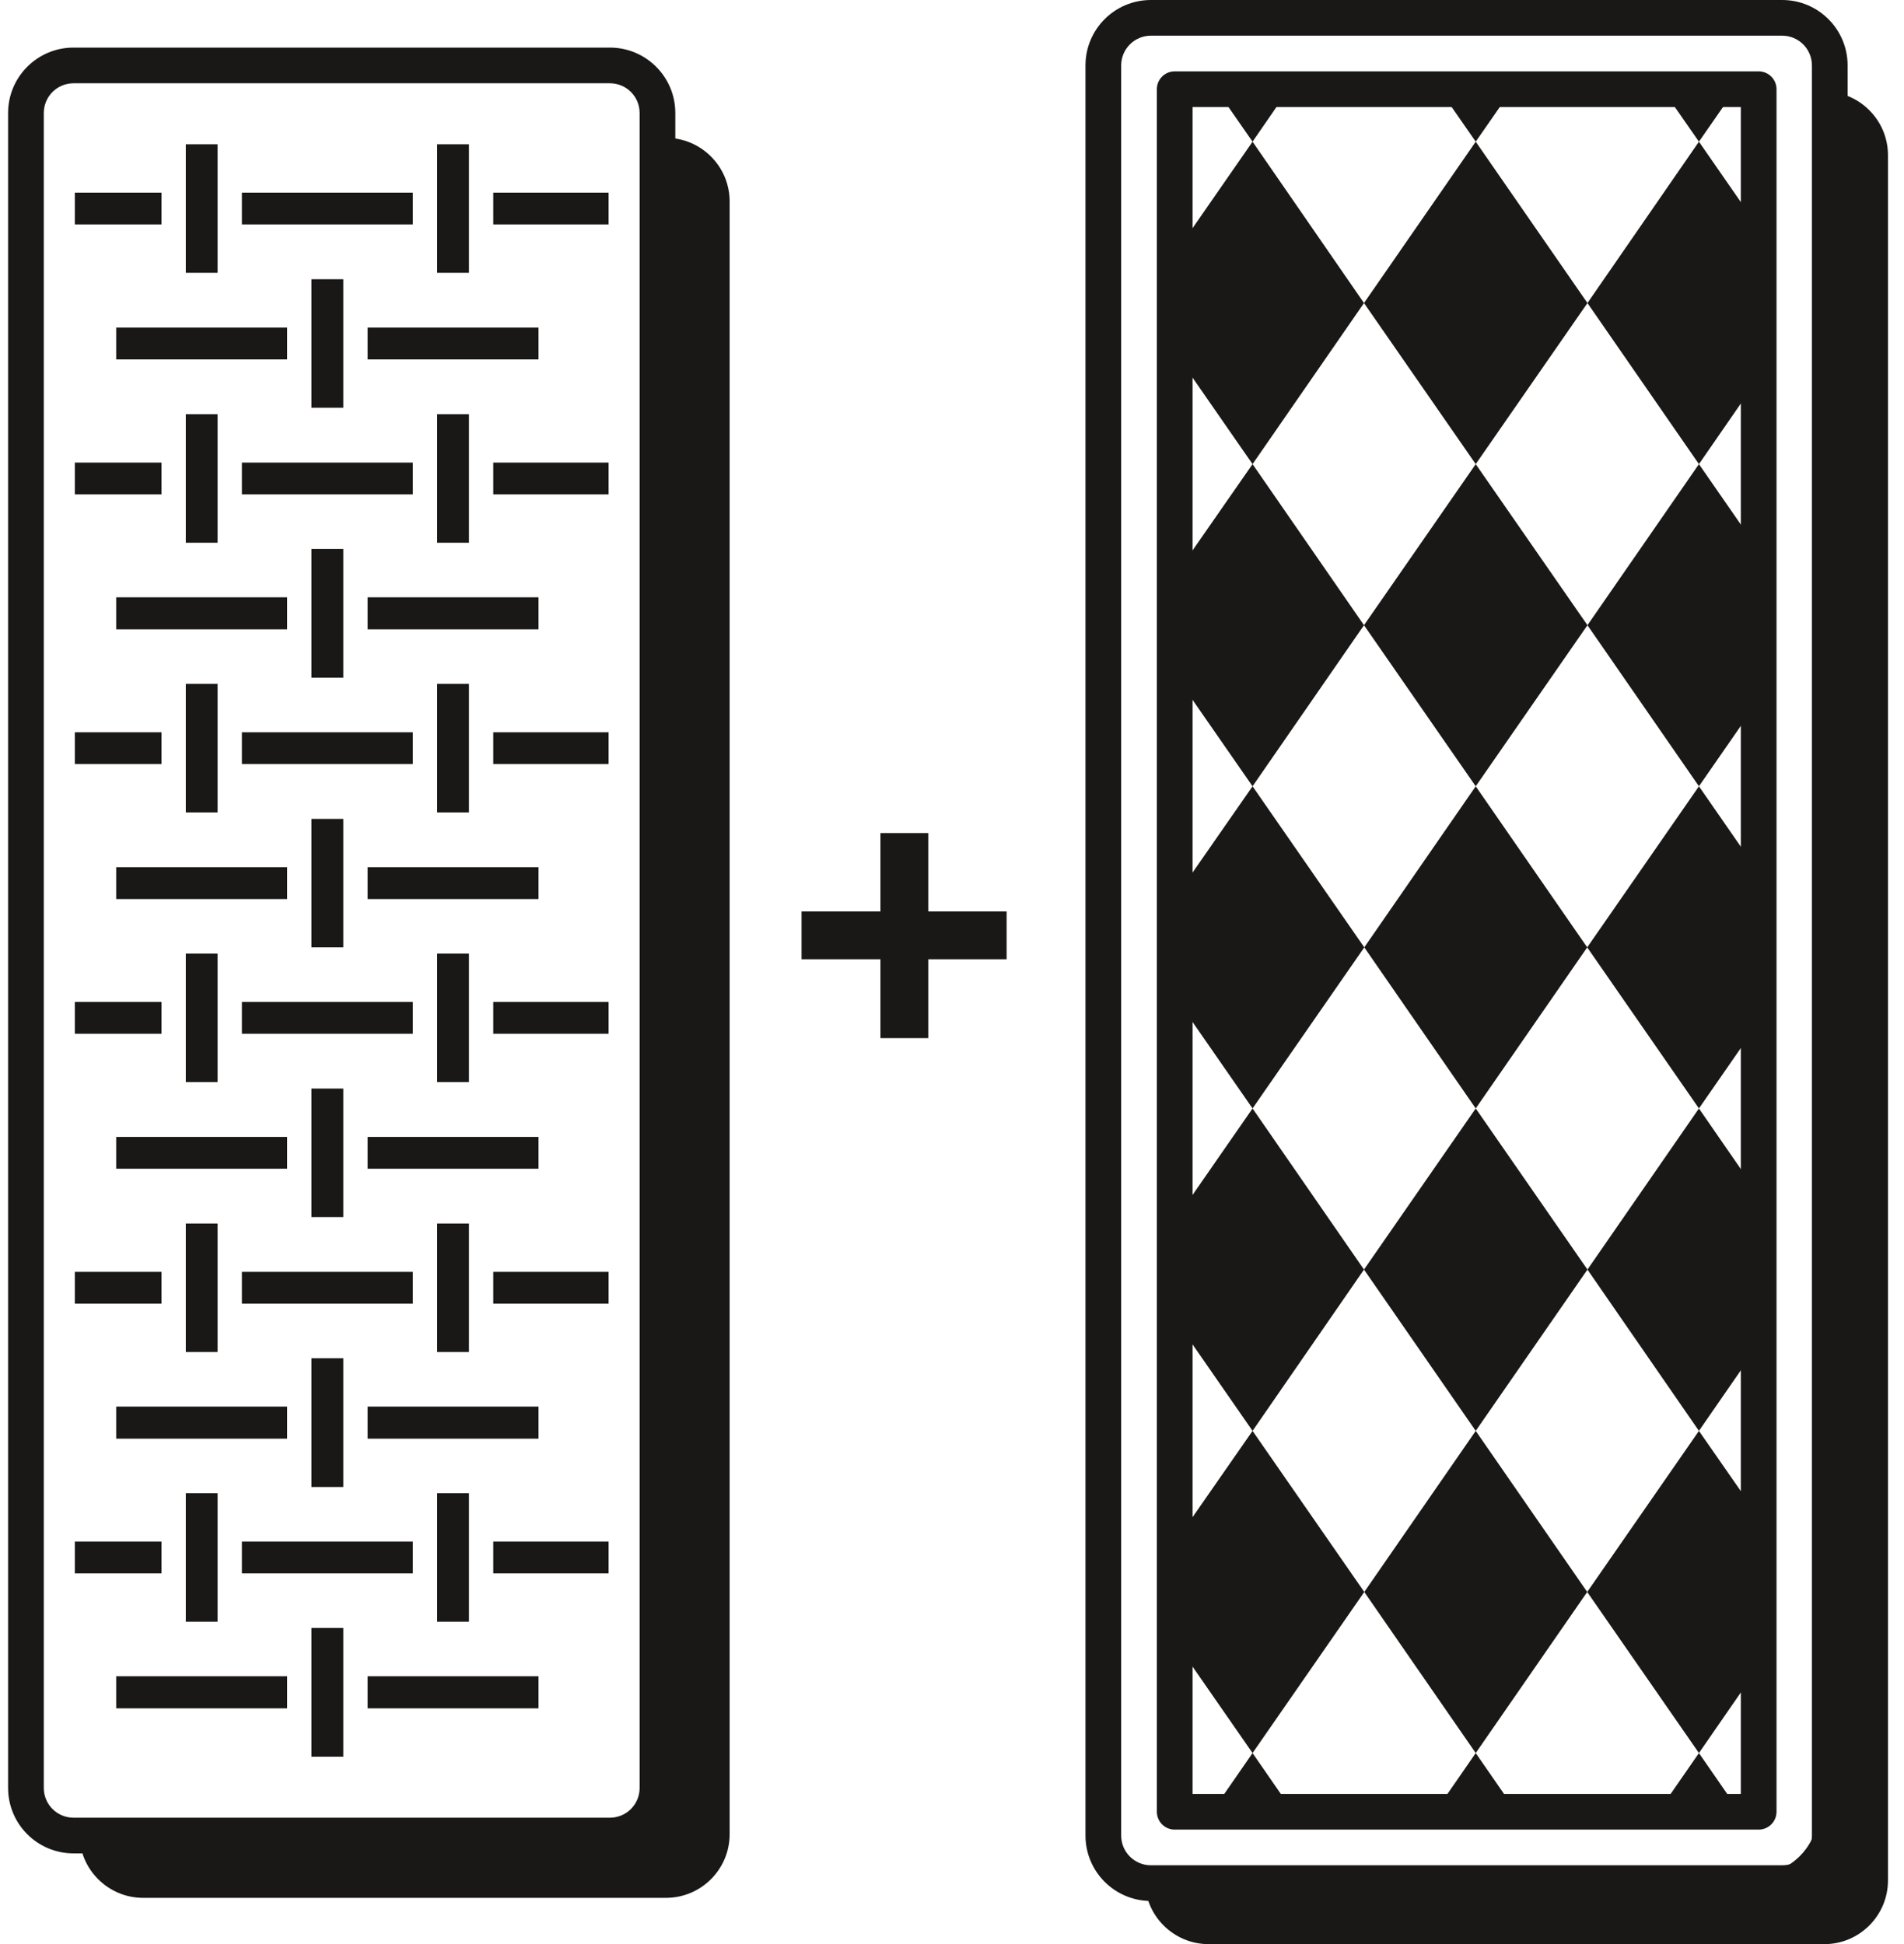 <svg xmlns="http://www.w3.org/2000/svg" fill="none" viewBox="0 0 47 48" height="48" width="47"><path fill="#1A1817" d="M45.027 2.254H44.887V44.719C44.887 45.587 44.178 46.289 43.316 46.289H28.263V46.43C28.263 47.298 28.972 48 29.834 48H45.034C45.902 48 46.604 47.291 46.604 46.43V3.83C46.604 2.962 45.895 2.26 45.034 2.26L45.027 2.254Z"></path><path fill="#1A1817" d="M1.815 2.056C1.41 2.056 1.081 2.384 1.081 2.79V44.144C1.081 44.55 1.41 44.878 1.815 44.878H15.055C15.461 44.878 15.789 44.55 15.789 44.144V2.79C15.789 2.384 15.461 2.056 15.055 2.056H1.815ZM0.2 2.79C0.2 1.898 0.923 1.175 1.815 1.175H15.055C15.947 1.175 16.67 1.898 16.67 2.79V44.144C16.67 45.036 15.947 45.759 15.055 45.759H1.815C0.923 45.759 0.2 45.036 0.2 44.144V2.79Z" clip-rule="evenodd" fill-rule="evenodd"></path><path fill="#1A1817" d="M15.023 4.756H12.176V5.541H15.023V4.756Z"></path><path fill="#1A1817" d="M15.023 11.421H12.176V12.206H15.023V11.421Z"></path><path fill="#1A1817" d="M13.293 8.484V8.088H11.863H9.074V8.484V8.874H11.863H13.293V8.484Z"></path><path fill="#1A1817" d="M15.023 18.079H12.176V18.864H15.023V18.079Z"></path><path fill="#1A1817" d="M13.293 15.142V14.747H11.863H9.074V15.142V15.538H11.863H13.293V15.142Z"></path><path fill="#1A1817" d="M15.023 24.737H12.176V25.523H15.023V24.737Z"></path><path fill="#1A1817" d="M13.293 21.801V21.411H11.863H9.074V21.801V22.197H11.863H13.293V21.801Z"></path><path fill="#1A1817" d="M15.023 31.402H12.176V32.187H15.023V31.402Z"></path><path fill="#1A1817" d="M13.293 28.459V28.07H11.863H9.074V28.459V28.855H11.863H13.293V28.459Z"></path><path fill="#1A1817" d="M15.023 38.06H12.176V38.846H15.023V38.06Z"></path><path fill="#1A1817" d="M13.293 35.52V35.124V34.728H11.863H9.074V35.124V35.52H11.863H13.293Z"></path><path fill="#1A1817" d="M8.474 6.894H7.688V8.484V10.067H8.474V8.484V6.894Z"></path><path fill="#1A1817" d="M11.576 3.562H10.791V6.735H11.576V3.562Z"></path><path fill="#1A1817" d="M10.191 4.756H5.971V5.541H10.191V4.756Z"></path><path fill="#1A1817" d="M7.688 15.142V16.732H8.474V15.142V13.553H7.688V15.142Z"></path><path fill="#1A1817" d="M11.576 10.227H10.791V13.4H11.576V10.227Z"></path><path fill="#1A1817" d="M10.191 11.421H5.971V12.206H10.191V11.421Z"></path><path fill="#1A1817" d="M7.688 21.801V23.39H8.474V21.801V20.218H7.688V21.801Z"></path><path fill="#1A1817" d="M11.576 16.885H10.791V20.058H11.576V16.885Z"></path><path fill="#1A1817" d="M10.191 18.079H5.971V18.864H10.191V18.079Z"></path><path fill="#1A1817" d="M7.688 28.459V30.049H8.474V28.459V26.876H7.688V28.459Z"></path><path fill="#1A1817" d="M11.576 23.544H10.791V26.716H11.576V23.544Z"></path><path fill="#1A1817" d="M10.191 24.737H5.971V25.523H10.191V24.737Z"></path><path fill="#1A1817" d="M11.576 30.208H10.791V33.381H11.576V30.208Z"></path><path fill="#1A1817" d="M10.191 31.402H5.971V32.187H10.191V31.402Z"></path><path fill="#1A1817" d="M9.074 41.386V41.782V42.178H11.863H13.293V41.782V41.386H11.863H9.074Z"></path><path fill="#1A1817" d="M7.688 41.782V43.372H8.474V41.782V40.193H7.688V41.782Z"></path><path fill="#1A1817" d="M11.576 36.867H10.791V40.039H11.576V36.867Z"></path><path fill="#1A1817" d="M10.191 38.06H5.971V38.846H10.191V38.06Z"></path><path fill="#1A1817" d="M7.688 36.713H8.474V35.124V33.534H7.688V35.124V36.713Z"></path><path fill="#1A1817" d="M7.088 35.52V35.124V34.728H5.665H2.868V35.124V35.52H5.665H7.088Z"></path><path fill="#1A1817" d="M2.868 8.484V8.874H5.665H7.088V8.484V8.088H5.665H2.868V8.484Z"></path><path fill="#1A1817" d="M5.371 3.562H4.586V6.735H5.371V3.562Z"></path><path fill="#1A1817" d="M3.986 4.756H1.847V5.541H3.986V4.756Z"></path><path fill="#1A1817" d="M2.868 15.142V15.538H5.665H7.088V15.142V14.747H5.665H2.868V15.142Z"></path><path fill="#1A1817" d="M5.371 10.227H4.586V13.4H5.371V10.227Z"></path><path fill="#1A1817" d="M3.986 11.421H1.847V12.206H3.986V11.421Z"></path><path fill="#1A1817" d="M2.868 21.801V22.197H5.665H7.088V21.801V21.411H5.665H2.868V21.801Z"></path><path fill="#1A1817" d="M5.371 16.885H4.586V20.058H5.371V16.885Z"></path><path fill="#1A1817" d="M3.986 18.079H1.847V18.864H3.986V18.079Z"></path><path fill="#1A1817" d="M2.868 28.459V28.855H5.665H7.088V28.459V28.07H5.665H2.868V28.459Z"></path><path fill="#1A1817" d="M5.371 23.544H4.586V26.716H5.371V23.544Z"></path><path fill="#1A1817" d="M3.986 24.737H1.847V25.523H3.986V24.737Z"></path><path fill="#1A1817" d="M5.371 30.208H4.586V33.381H5.371V30.208Z"></path><path fill="#1A1817" d="M3.986 31.402H1.847V32.187H3.986V31.402Z"></path><path fill="#1A1817" d="M2.868 41.386V41.782V42.178H5.665H7.088V41.782V41.386H5.665H2.868Z"></path><path fill="#1A1817" d="M5.371 36.867H4.586V40.039H5.371V36.867Z"></path><path fill="#1A1817" d="M3.986 38.06H1.847V38.846H3.986V38.06Z"></path><path fill="#1A1817" d="M28.41 0.881C28.005 0.881 27.676 1.21 27.676 1.615V45.319C27.676 45.724 28.005 46.053 28.41 46.053H43.993C44.398 46.053 44.727 45.724 44.727 45.319V1.615C44.727 1.21 44.398 0.881 43.993 0.881H28.41ZM26.795 1.615C26.795 0.723 27.518 0 28.41 0H43.993C44.885 0 45.608 0.723 45.608 1.615V45.319C45.608 46.211 44.885 46.934 43.993 46.934H28.41C27.518 46.934 26.795 46.211 26.795 45.319V1.615Z" clip-rule="evenodd" fill-rule="evenodd"></path><path fill="#1A1817" d="M43.412 1.762C43.655 1.762 43.853 1.959 43.853 2.202V44.731C43.853 44.975 43.655 45.172 43.412 45.172H28.997C28.754 45.172 28.557 44.975 28.557 44.731V2.202C28.557 1.959 28.754 1.762 28.997 1.762L43.412 1.762ZM42.972 2.643L29.438 2.643V44.291H42.972V2.643Z" clip-rule="evenodd" fill-rule="evenodd"></path><path fill="#1A1817" d="M31.921 44.731L30.919 43.282L29.917 44.731H31.921Z"></path><path fill="#1A1817" d="M37.431 44.731L36.428 43.282L35.426 44.731H37.431Z"></path><path fill="#1A1817" d="M42.94 44.731L41.938 43.282L40.935 44.731H42.94Z"></path><path fill="#1A1817" d="M28.997 38.092V40.512L30.919 43.282L33.677 39.305L30.919 35.328L28.997 38.092Z"></path><path fill="#1A1817" d="M41.938 43.282L43.412 41.15V37.448L41.938 35.328L39.18 39.305L41.938 43.282Z"></path><path fill="#1A1817" d="M33.677 39.305L36.428 43.282L39.18 39.305L36.428 35.328L33.677 39.305Z"></path><path fill="#1A1817" d="M41.938 35.328L43.412 33.196V29.5L41.938 27.367L39.186 31.345L41.938 35.328Z"></path><path fill="#1A1817" d="M30.919 27.367L28.997 30.138V32.557L30.919 35.328L33.67 31.345L30.919 27.367Z"></path><path fill="#1A1817" d="M36.428 35.328L39.186 31.345L36.428 27.367L33.67 31.345L36.428 35.328Z"></path><path fill="#1A1817" d="M30.919 19.413L28.997 22.177V24.597L30.919 27.367L33.677 23.39L30.919 19.413Z"></path><path fill="#1A1817" d="M41.938 27.367L43.412 25.242V21.539L41.938 19.413L39.18 23.39L41.938 27.367Z"></path><path fill="#1A1817" d="M36.428 27.367L39.18 23.39L36.428 19.413L33.677 23.39L36.428 27.367Z"></path><path fill="#1A1817" d="M41.938 19.413L43.412 17.287V13.585L41.938 11.459L39.186 15.436L41.938 19.413Z"></path><path fill="#1A1817" d="M36.428 19.413L39.186 15.436L36.428 11.459L33.67 15.436L36.428 19.413Z"></path><path fill="#1A1817" d="M30.919 11.459L28.997 14.223V16.643L30.919 19.413L33.67 15.436L30.919 11.459Z"></path><path fill="#1A1817" d="M30.919 3.498L28.997 6.269V8.688L30.919 11.459L33.67 7.482L30.919 3.498Z"></path><path fill="#1A1817" d="M43.412 5.624L41.938 3.498L39.186 7.482L41.938 11.459L43.412 9.327V5.624Z"></path><path fill="#1A1817" d="M39.186 7.482L36.428 3.498L33.67 7.482L36.428 11.459L39.186 7.482Z"></path><path fill="#1A1817" d="M41.037 2.202L41.938 3.498L42.838 2.202H41.037Z"></path><path fill="#1A1817" d="M35.528 2.202L36.428 3.498L37.328 2.202H35.528Z"></path><path fill="#1A1817" d="M30.019 2.202L30.919 3.498L31.813 2.202H30.019Z"></path><path fill="#1A1817" d="M16.44 3.396H16.3V43.576C16.3 44.444 15.591 45.146 14.73 45.146H1.962V45.287C1.962 46.155 2.671 46.857 3.532 46.857H16.44C17.309 46.857 18.011 46.149 18.011 45.287V4.973C18.011 4.105 17.302 3.403 16.44 3.403V3.396Z"></path><path fill="#1A1817" d="M21.733 25.631V23.684H19.786V22.503H21.733V20.569H22.914V22.503H24.848V23.684H22.914V25.631H21.733Z"></path></svg>